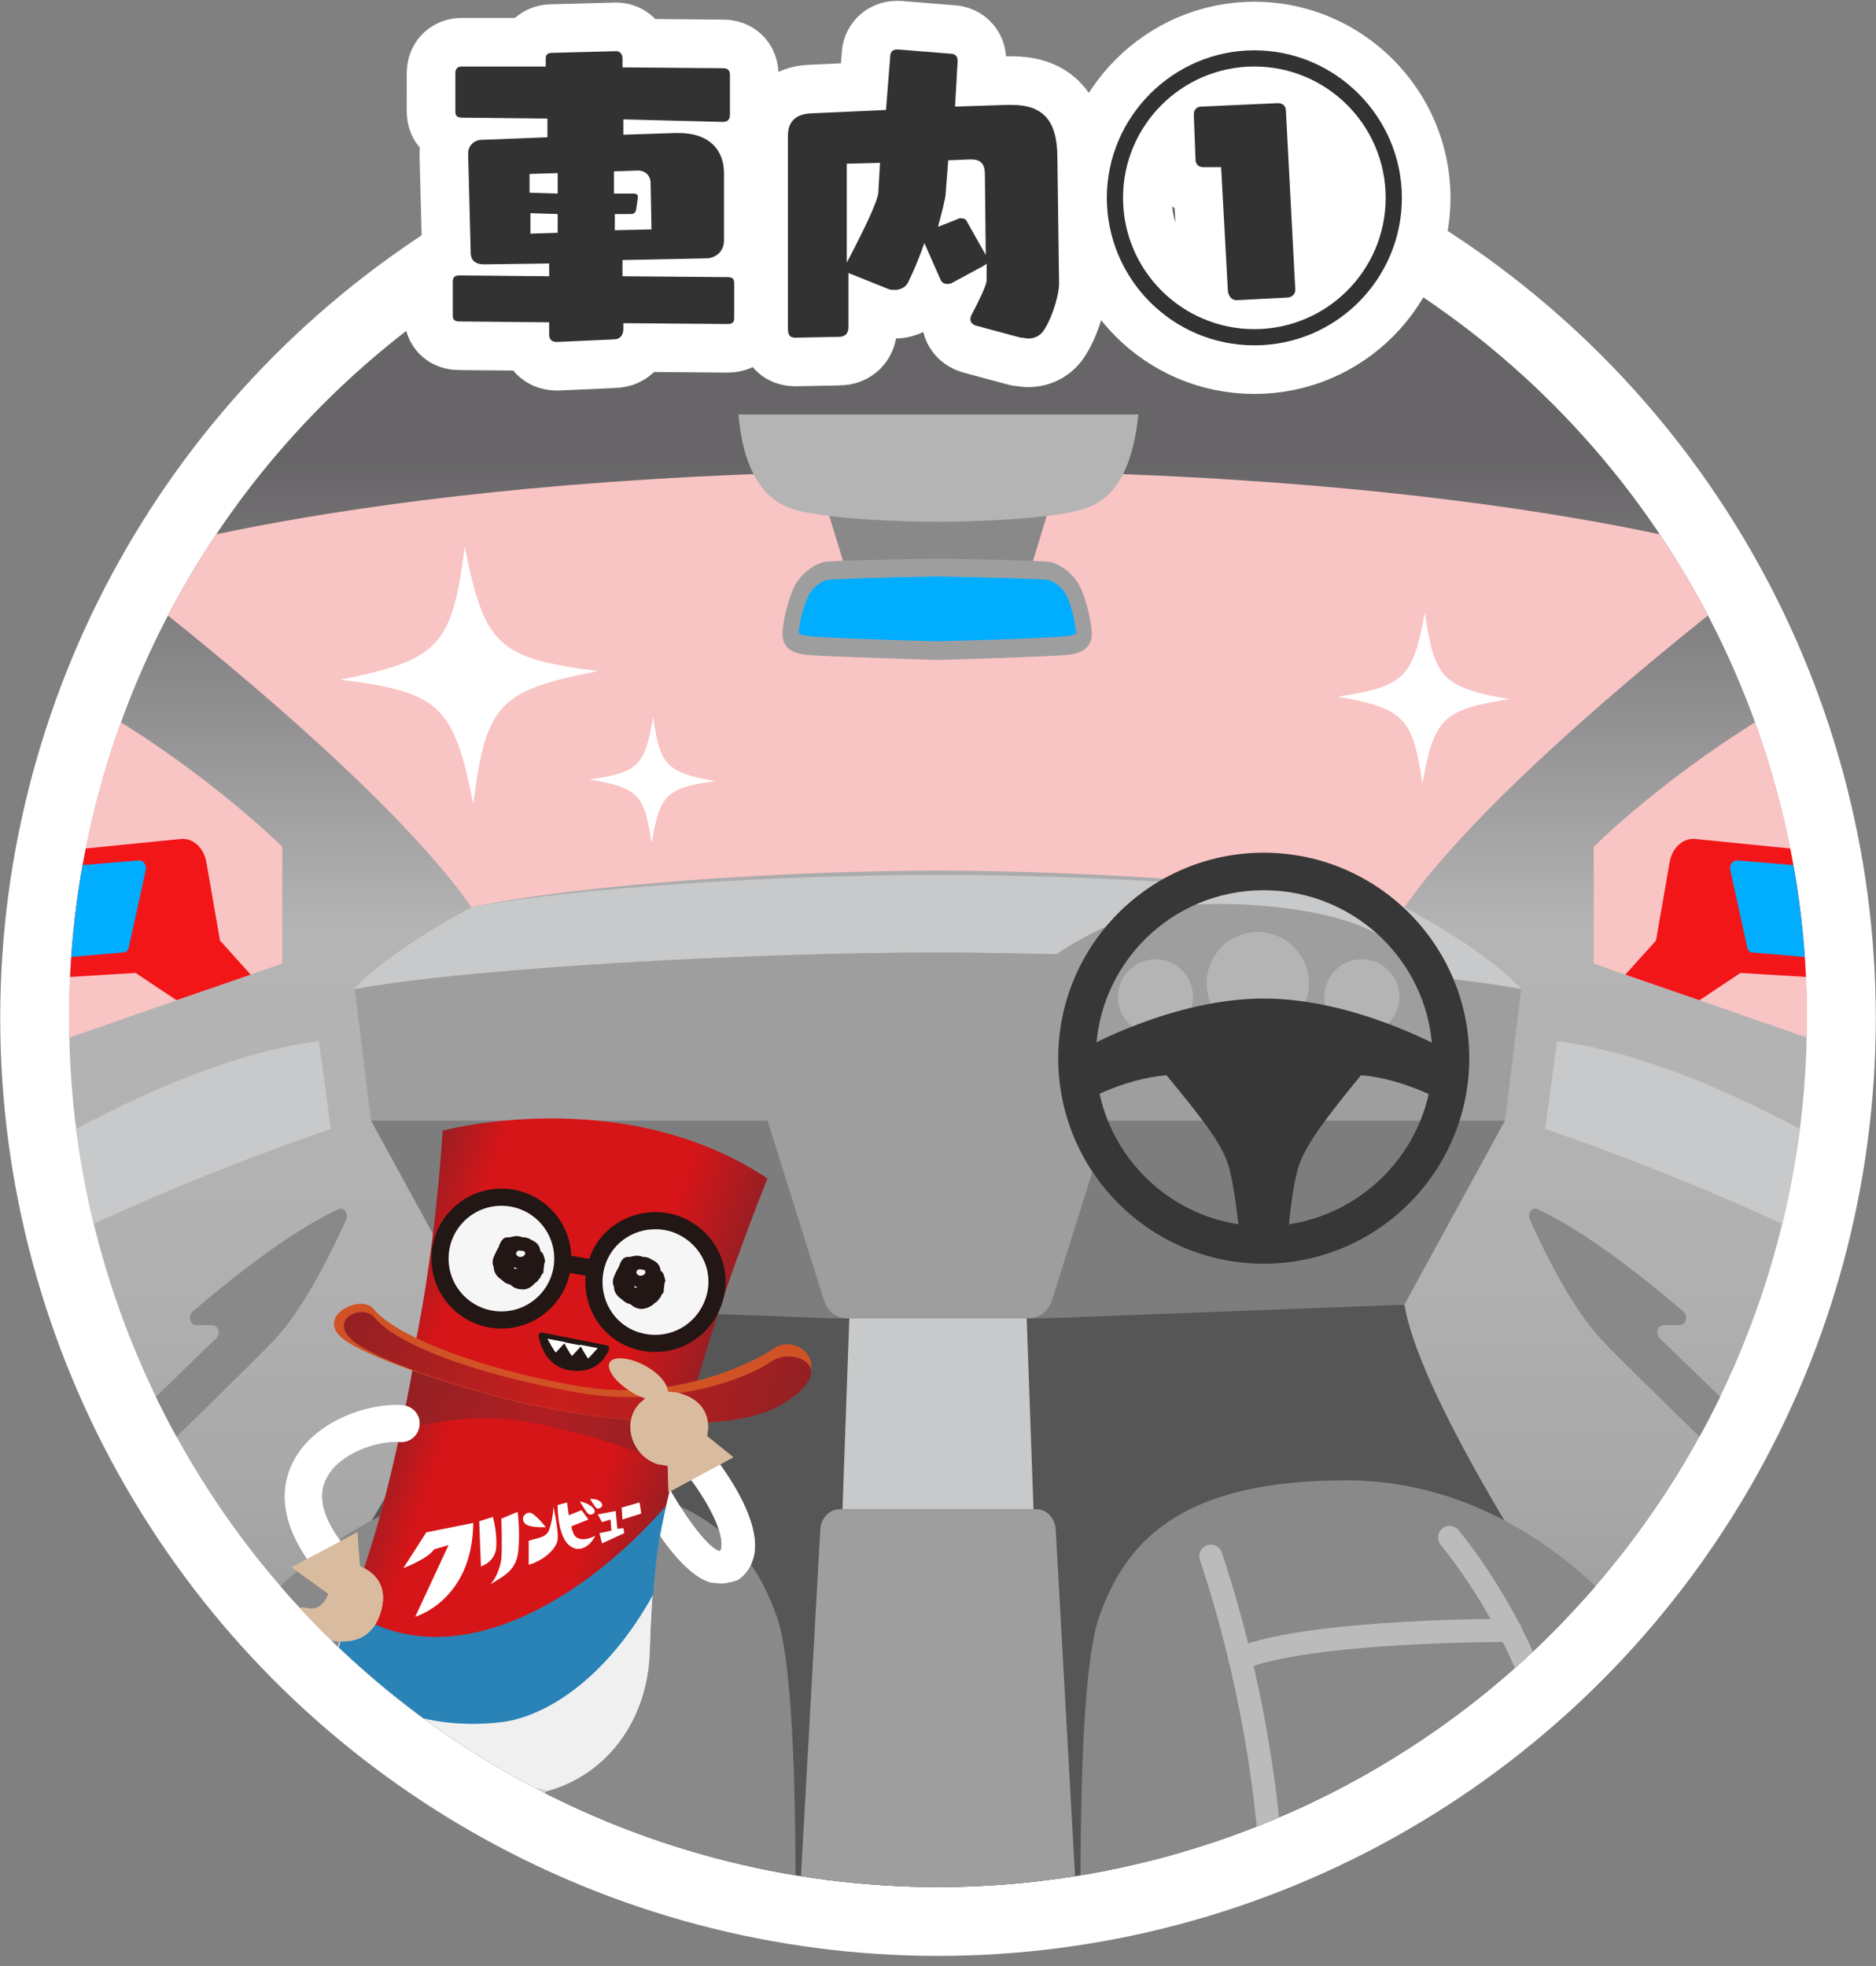 <?xml version="1.0" encoding="utf-8"?>
<!-- Generator: Adobe Illustrator 26.3.1, SVG Export Plug-In . SVG Version: 6.00 Build 0)  -->
<svg version="1.1" id="レイヤー_1" xmlns="http://www.w3.org/2000/svg" xmlns:xlink="http://www.w3.org/1999/xlink" x="0px"
	 y="0px" viewBox="0 0 220 230.6" style="enable-background:new 0 0 220 230.6;" xml:space="preserve">
<rect x="0" y="0" width="220" height="230.6" fill="#808080" stroke="none"/>
<style type="text/css">
	.st0{fill:#FFFFFF;stroke:#FFFFFF;stroke-width:16.15;stroke-linecap:round;stroke-linejoin:round;}
	.st1{clip-path:url(#SVGID_00000155138892167139584470000008675435965910100144_);}
	.st2{fill:url(#SVGID_00000006691323893865206820000014614412893657904571_);}
	.st3{fill:#575657;}
	.st4{fill:#C8C9CA;}
	.st5{fill:#F9C4C4;}
	.st6{fill:#898989;}
	.st7{fill:#F31619;}
	.st8{fill:#00ADFF;}
	.st9{fill:none;stroke:#BCBBBC;stroke-width:2.71;stroke-linecap:round;stroke-linejoin:round;}
	.st10{fill:#9F9E9F;}
	.st11{fill:#7D7D7D;}
	.st12{fill:#B5B4B5;}
	.st13{fill:#373737;}
	.st14{fill:#FFFFFF;}
	.st15{opacity:0.75;fill:#FFFFFF;enable-background:new    ;}
	.st16{fill:#F6F6F6;}
	.st17{opacity:0.75;}
	.st18{fill:#EFEDED;}
	.st19{fill:url(#SVGID_00000142872529637700462410000003839888057776895395_);}
	.st20{fill:#2983B7;}
	.st21{fill:url(#SVGID_00000082363650626448483620000014360857238766738350_);}
	.st22{fill:url(#SVGID_00000031887392152959809330000006252806747783013812_);}
	.st23{fill:#F6F6F6;stroke:#221714;stroke-width:2.01;stroke-miterlimit:10;}
	.st24{fill:#F6F6F6;stroke:#221714;stroke-width:2.01;stroke-miterlimit:10;}
	.st25{fill:none;stroke:#221714;stroke-width:2.01;stroke-miterlimit:10;}
	.st26{fill:#221714;stroke:#221714;stroke-width:0.67;stroke-linejoin:round;}
	.st27{fill:#D15325;}
	.st28{fill:url(#SVGID_00000116204214563193008500000013909175475732926342_);}
	.st29{fill:#221714;}
	.st30{fill:#EDCB88;}
	.st31{opacity:0.75;fill:#D3B7A8;enable-background:new    ;}
	.st32{opacity:0.75;fill:#B2C6D2;enable-background:new    ;}
	.st33{fill:none;stroke:#FFFFFF;stroke-width:11.4;stroke-linecap:round;stroke-linejoin:round;}
	.st34{fill:#323232;}
</style>
<g>
	<g id="_イヤー_2">
		<g id="contents">
			<g>
				<circle class="st0" cx="110" cy="119.4" r="101.9"/>
				<g>
					<g>
						<defs>
							<circle id="SVGID_1_" cx="110" cy="119.4" r="101.9"/>
						</defs>
						<clipPath id="SVGID_00000091714389227633075030000010904207647771533967_">
							<use xlink:href="#SVGID_1_"  style="overflow:visible;"/>
						</clipPath>
						<g style="clip-path:url(#SVGID_00000091714389227633075030000010904207647771533967_);">
							<g>
								
									<linearGradient id="SVGID_00000079478402095117087410000002899482604881127056_" gradientUnits="userSpaceOnUse" x1="109.95" y1="1085.11" x2="109.95" y2="857.61" gradientTransform="matrix(1 0 0 1 0 -842.11)">
									<stop  offset="0" style="stop-color:#676567"/>
									<stop  offset="0" style="stop-color:#696769"/>
									<stop  offset="0.1" style="stop-color:#848384"/>
									<stop  offset="0.19" style="stop-color:#9A989A"/>
									<stop  offset="0.3" style="stop-color:#A9A8A9"/>
									<stop  offset="0.42" style="stop-color:#B2B1B2"/>
									<stop  offset="0.59" style="stop-color:#B5B4B5"/>
									<stop  offset="0.83" style="stop-color:#676567"/>
								</linearGradient>
								
									<rect x="-25.7" y="15.5" style="fill:url(#SVGID_00000079478402095117087410000002899482604881127056_);" width="271.3" height="227.5"/>
								<path class="st3" d="M185.5,192.6c0,0-18.8-27.5-20.8-39.6H55.3c-2,12.2-20.8,39.6-20.8,39.6l54.1,42.3h38.3L185.5,192.6z"
									/>
								<path class="st4" d="M164.7,106.4c-12.6-2.4-37-3.8-54.7-3.8s-42.1,1.4-54.7,3.8c0,0-9.6,5-13.8,9.6
									c13.7-2.5,46.5-4.3,68.5-4.3c4.3,0,8.9,0.1,13.8,0.2c2.8-1.8,8.1-4.8,12.9-5.5c6.9-1,19.3-0.1,24.8,3.2
									c2.4,1.4,4.4,3.2,5.8,4.9c4.4,0.4,8.2,0.9,11.1,1.5C174.3,111.4,164.7,106.4,164.7,106.4L164.7,106.4z"/>
								<path class="st5" d="M-18.7,73.4c22.6,0,46.5,20.7,51.8,25.9V113l-52.9,18.4"/>
								<path class="st6" d="M10,226.2c11.7-37.6,32.6-52.6,52.1-52.6s25.9,7.2,29,16s2,45.4,2,45.4"/>
								<path class="st4" d="M-16.5,148.8c0,0,30.2-23.7,53.9-26.7l1.4,10.3c0,0-37.5,12.4-56.1,27.8"/>
								<path class="st6" d="M-14.6,186.3l18.6-17c0.1-0.1,0.2-0.1,0.3-0.2l11-2.5c0.1,0,0.2-0.1,0.3-0.2l9.8-9.5
									c0.5-0.5,0.2-1.5-0.5-1.5H23c-0.7,0-1-1.1-0.4-1.6c3.4-2.9,11-9.2,17.1-12c0.6-0.3,1.2,0.5,0.9,1.2
									c-1.5,3.4-4.9,10.4-8.4,14.1c-4.2,4.5-39.8,38.8-47.1,46c-0.5,0.5-1.2,0-1.2-0.7l1.2-15.5
									C-14.8,186.7-14.7,186.4-14.6,186.3L-14.6,186.3z"/>
								<path class="st7" d="M-2.6,103.5l-0.8,7.7c-0.2,2.1,1.1,3.9,2.9,3.9l16.4-1l4.8,3.2l8.7-3l-3.6-4l-1.6-9.2
									c-0.3-1.7-1.6-2.9-3.1-2.7l-21,2.1C-1.3,100.7-2.4,101.9-2.6,103.5L-2.6,103.5z"/>
								<path class="st8" d="M0.9,102.2l15.4-1.3c0.5,0,0.9,0.5,0.8,1.1l-2,9.1c-0.1,0.4-0.3,0.6-0.7,0.6l-14,1.2
									c-0.9,0.1-1.7-0.8-1.6-1.9l0.7-7.3C-0.3,103,0.2,102.3,0.9,102.2L0.9,102.2z"/>
								<path class="st5" d="M110,55.2c66.5,0,98.1,10.9,98.1,10.9s-32.1,24-43.4,40.3c-12.6-2.7-37-4.3-54.7-4.3
									s-42.1,1.6-54.7,4.3C43.9,90.1,11.9,66.1,11.9,66.1S43.5,55.2,110,55.2z"/>
								<path class="st5" d="M238.7,73.4c-22.6,0-46.5,20.7-51.8,25.9V113l53,18.4"/>
								<path class="st6" d="M210,226.2c-11.7-37.6-32.6-52.6-52.1-52.6s-25.9,7.2-29,16c-3.1,8.8-2,45.4-2,45.4"/>
								<g>
									<path class="st9" d="M142,182.5c4.9,14.8,7.4,30.3,7.5,45.8"/>
									<path class="st9" d="M177.1,191.2c0,0-23.3-0.1-31.7,3.3"/>
									<path class="st9" d="M170,180.3c9.6,12,14.8,27.4,14.6,42.7"/>
								</g>
								<path class="st10" d="M126.9,234.9l-3.1-55.6c-0.1-1.3-1.1-2.3-2.2-2.3H98.4c-1.1,0-2.1,1-2.2,2.3l-3.1,55.6"/>
								<polygon class="st6" points="110,59.5 122.9,60 120.4,68.2 110,68.6 99.6,68.2 97.1,60 								"/>
								<path class="st4" d="M236.5,148.8c0,0-30.2-23.7-53.9-26.7l-1.4,10.3c0,0,37.5,12.4,56.1,27.8"/>
								<path class="st6" d="M234.6,186.3l-18.6-17c-0.1-0.1-0.2-0.1-0.3-0.2l-11-2.5c-0.1,0-0.2-0.1-0.3-0.2l-9.8-9.5
									c-0.5-0.5-0.2-1.5,0.5-1.5h1.9c0.7,0,1-1.1,0.4-1.6c-3.4-2.9-11-9.2-17.1-12c-0.6-0.3-1.2,0.5-0.9,1.2
									c1.5,3.4,4.9,10.4,8.4,14.1c4.2,4.5,39.8,38.8,47.1,46c0.5,0.5,1.2,0,1.2-0.7l-1.2-15.5
									C234.8,186.7,234.7,186.4,234.6,186.3L234.6,186.3z"/>
								<polyline class="st11" points="176.5,131.4 164.7,153 122.7,154.6 97.3,154.6 55.3,153 43.5,131.4 								"/>
								<polyline class="st4" points="110.8,177 121.2,177 120.4,154.6 110,154.6 99.6,154.6 98.8,177 109.2,177 								"/>
								<path class="st7" d="M222.6,103.5l0.8,7.7c0.2,2.1-1.1,3.9-2.9,3.9l-16.4-1l-4.8,3.2l-8.7-3l3.6-4l1.6-9.2
									c0.3-1.7,1.6-2.9,3.1-2.7l21,2.1C221.3,100.7,222.4,101.9,222.6,103.5L222.6,103.5z"/>
								<path class="st8" d="M219.1,102.2l-15.4-1.3c-0.5,0-0.9,0.5-0.8,1.1l2,9.1c0.1,0.4,0.3,0.6,0.6,0.6l14,1.2
									c0.9,0.1,1.7-0.8,1.6-1.9l-0.7-7.3C220.3,103,219.8,102.3,219.1,102.2L219.1,102.2z"/>
								<path class="st10" d="M167.4,114.5c-1.5-1.6-3.5-3.4-5.8-4.9c-5.5-3.3-17.9-4.2-24.8-3.2c-4.8,0.7-10.2,3.7-12.9,5.5
									c-4.9-0.1-9.5-0.2-13.8-0.2c-21.9,0-54.8,1.8-68.5,4.3l1.9,15.4H90l6.6,21c0.4,1.4,1.5,2.2,2.7,2.2h21.4
									c1.2,0,2.3-0.9,2.7-2.2l6.6-21h46.5l1.9-15.4C175.6,115.5,171.8,115,167.4,114.5L167.4,114.5z"/>
								<circle class="st12" cx="135.5" cy="116.9" r="4.4"/>
								<circle class="st12" cx="159.7" cy="116.9" r="4.4"/>
								<path class="st12" d="M153.5,115.3c0,3.3-2.7,6-6,6s-6-2.7-6-6s2.7-6,6-6S153.5,112,153.5,115.3z"/>
								<path class="st12" d="M133.5,48.6c-0.6,5.8-2.4,9.6-5.9,10.9c-3.4,1.4-14,1.7-17.6,1.7s-14.2-0.3-17.6-1.7
									s-5.3-5.1-5.8-10.9"/>
								<path class="st10" d="M110,77.4c0,0,13.4-0.4,15.2-0.6s2.6-0.9,2.8-2c0.2-1.1-0.5-4.2-1.3-5.9s-2.5-2.8-3.6-3
									s-13.2-0.4-13.2-0.4s-12.1,0.2-13.2,0.4s-2.8,1.3-3.6,3c-0.8,1.7-1.5,4.8-1.3,5.9s0.9,1.8,2.8,2S110,77.4,110,77.4z"/>
								<path class="st8" d="M110,75.2c-4.6-0.1-13.7-0.4-15.1-0.6c-0.9-0.1-1.2-0.3-1.2-0.3c-0.1-0.6,0.4-3,1.1-4.4
									c0.5-1.1,1.7-1.8,2.2-1.9c0.7-0.1,7.2-0.3,13-0.4c5.7,0.1,12.2,0.3,12.9,0.4c0.5,0.1,1.7,0.8,2.2,1.9
									c0.7,1.4,1.1,3.9,1.1,4.4l0,0c0,0-0.2,0.2-1.2,0.3C123.7,74.8,114.6,75.1,110,75.2L110,75.2z"/>
								<g>
									<path class="st13" d="M148.2,148.2c-13.3,0-24.1-10.8-24.1-24.1s10.8-24.1,24.1-24.1s24.1,10.8,24.1,24.1
										S161.5,148.2,148.2,148.2z M148.2,104.4c-10.9,0-19.7,8.8-19.7,19.7s8.9,19.7,19.7,19.7S168,135,168,124.1
										S159.1,104.4,148.2,104.4z"/>
									<path class="st13" d="M151,145.2c0,0,0.5-6.6,1.5-9s3-5.1,7.1-10.1c5.1,0.4,9.7,3.1,9.7,3.1V123c0,0-10.4-5.9-21.1-5.9
										s-21.1,5.9-21.1,5.9v6.2c0,0,4.6-2.7,9.7-3.1c4.2,5.1,6.2,7.7,7.1,10.1c0.9,2.4,1.5,9,1.5,9"/>
								</g>
							</g>
							<g>
								<path class="st14" d="M84.5,185.7c-0.3,0-0.7-0.1-1.1-0.1c-4.2-1.1-8.8-9.9-10.1-12.5c-0.5-1-0.1-2.1,0.9-2.6
									s2.1-0.1,2.6,0.9c2.6,5.3,6.1,10.2,7.6,10.5c0.1-0.1,0.2-0.2,0.2-0.5c0.3-2.3-2.7-7-4.5-9c-0.7-0.8-0.6-2,0.2-2.7
									c0.8-0.7,2-0.6,2.7,0.2c0.1,0.1,6.1,7.1,5.5,12.1c-0.2,1.4-0.9,2.6-2,3.3C85.9,185.5,85.2,185.7,84.5,185.7L84.5,185.7z"/>
								<g>
									<path class="st15" d="M84.5,185.7c-0.3,0-0.7-0.1-1.1-0.1c-4.2-1.1-8.8-9.9-10.1-12.5c-0.5-1-0.1-2.1,0.9-2.6
										s2.1-0.1,2.6,0.9c2.6,5.3,6.1,10.2,7.6,10.5c0.1-0.1,0.2-0.2,0.2-0.5c0.3-2.3-2.7-7-4.5-9c-0.7-0.8-0.6-2,0.2-2.7
										c0.8-0.7,2-0.6,2.7,0.2c0.1,0.1,6.1,7.1,5.5,12.1c-0.2,1.4-0.9,2.6-2,3.3C85.9,185.5,85.2,185.7,84.5,185.7L84.5,185.7z"/>
								</g>
							</g>
							<g>
								<g>
									<path class="st16" d="M48.5,160c-2.6,14.6-5.2,22.8-7.8,29.5c-4.5,11.9,3.2,18.3,14.9,20.7s20.3-5.7,20.6-16.6
										c0.4-14,1.9-16,4.5-27.9C76.1,153.3,50.1,151.1,48.5,160L48.5,160z"/>
									<g>
										<g class="st17">
											<path class="st18" d="M48.5,160c-2.6,14.6-5.2,22.8-7.8,29.5c-4.5,11.9,3.2,18.3,14.9,20.7s20.3-5.7,20.6-16.6
												c0.4-14,1.9-16,4.5-27.9C76.1,153.3,50.1,151.1,48.5,160L48.5,160z"/>
										</g>
									</g>
								</g>
								
									<linearGradient id="SVGID_00000040565986634488252940000005017305906350471563_" gradientUnits="userSpaceOnUse" x1="-1481.735" y1="2417.783" x2="-1448.078" y2="2417.783" gradientTransform="matrix(0.949 0.316 -0.316 0.949 2214.748 -1654.881)">
									<stop  offset="0" style="stop-color:#991E23"/>
									<stop  offset="0.19" style="stop-color:#D61518"/>
									<stop  offset="0.76" style="stop-color:#D61518"/>
									<stop  offset="1" style="stop-color:#991E23"/>
								</linearGradient>
								<path style="fill:url(#SVGID_00000040565986634488252940000005017305906350471563_);" d="M77.6,178.9
									c0.8-3.8,1.8-7.3,3.1-13.3c-4.6-12.4-30.6-14.5-32.2-5.7c-2.6,14.6-5.2,22.8-7.8,29.5c-0.1,0.2-0.1,0.4-0.2,0.6
									c1.1,2.4,3.5,4.3,11,5.2C62.4,196.6,71.3,187.6,77.6,178.9L77.6,178.9z"/>
								<path class="st20" d="M78.1,176.6C68.2,188,52.7,197,41,188.8c-0.1,0.2-0.2,0.4-0.2,0.6c-0.7,1.7-1,3.4-1.2,4.9
									c2.8,5.8,10.4,8.6,18.9,7.7c5.2-0.5,12.5-4.9,18.1-15C76.9,182.7,77.4,179.8,78.1,176.6L78.1,176.6z"/>
								<g>
									
										<linearGradient id="SVGID_00000167376250429538625780000007468287309844646063_" gradientUnits="userSpaceOnUse" x1="-1487.151" y1="2388.184" x2="-1449.235" y2="2388.184" gradientTransform="matrix(0.949 0.316 -0.316 0.949 2214.748 -1654.881)">
										<stop  offset="0" style="stop-color:#991E23"/>
										<stop  offset="0.19" style="stop-color:#D61518"/>
										<stop  offset="0.76" style="stop-color:#D61518"/>
										<stop  offset="1" style="stop-color:#991E23"/>
									</linearGradient>
									<path style="fill:url(#SVGID_00000167376250429538625780000007468287309844646063_);" d="M48.6,158.1
										c2.6-12.4,3.3-25.5,3.3-25.5s21.1-5.7,38.1,5.6c-5.6,14.1-7.7,22-9.3,27.4C76,167.5,55.3,162.2,48.6,158.1L48.6,158.1z"/>
									
										<linearGradient id="SVGID_00000086680520508986457350000005746495672151767732_" gradientUnits="userSpaceOnUse" x1="-1481.561" y1="2408.293" x2="-1448.77" y2="2408.293" gradientTransform="matrix(0.949 0.316 -0.316 0.949 2214.748 -1654.881)">
										<stop  offset="0" style="stop-color:#932023"/>
										<stop  offset="0.5" style="stop-color:#B01E23"/>
										<stop  offset="1" style="stop-color:#932023"/>
									</linearGradient>
									<path style="fill:url(#SVGID_00000086680520508986457350000005746495672151767732_);" d="M79.2,172.1
										c0.2-0.8,1.1-4.3,1.3-5.3c-4.2-1.5-8.9-2.8-11.8-3.5c-3.4-0.8-12.4-2.6-20.3-2.5c-0.2,1.4-1.1,5.6-1.3,6.8
										c3.9-0.9,9.1-1.8,14.4-0.9C68.3,167.9,74.6,170,79.2,172.1L79.2,172.1z"/>
									<g>
										<ellipse class="st23" cx="58.8" cy="147.6" rx="7.2" ry="7.2"/>
										<path class="st24" d="M83.7,152.6c-1.3,3.8-5.3,5.8-9.1,4.6s-5.8-5.3-4.6-9.1s5.3-5.8,9.1-4.6
											C82.9,144.8,85,148.8,83.7,152.6z"/>
										<line class="st25" x1="65.9" y1="148.1" x2="69.9" y2="148.8"/>
									</g>
									<path class="st26" d="M63.5,156.6l7.6,1.5c0,0-0.8,2.7-4,2.3C63.9,160.1,63.5,156.6,63.5,156.6z"/>
									<g>
										<path class="st14" d="M64.2,157c0,0,0.9,1.7,1,1.6s1.1-1.2,1.1-1.2L64.2,157z"/>
										<path class="st14" d="M66.1,157.4c0,0,0.9,1.7,1,1.6s1.1-1.2,1.1-1.2L66.1,157.4z"/>
										<path class="st14" d="M68,157.7c0,0,0.9,1.7,1,1.6s1.1-1.2,1.1-1.2L68,157.7z"/>
									</g>
									<path class="st27" d="M43.8,153.5c2.9,3.5,13.6,7.3,24.3,9.1s20-2.6,22.7-4.5c2.7-1.9,8,2.4,0.5,6.7s-25.5,0.8-30.6-0.4
										s-17.1-4.8-20.5-7.4C36.9,154.3,42.4,151.7,43.8,153.5L43.8,153.5z"/>
									
										<linearGradient id="SVGID_00000179646385824582202160000007824113838266634669_" gradientUnits="userSpaceOnUse" x1="-1491.085" y1="2399.165" x2="-1437.225" y2="2399.165" gradientTransform="matrix(0.949 0.316 -0.316 0.949 2214.748 -1654.881)">
										<stop  offset="0" style="stop-color:#932023"/>
										<stop  offset="0.5" style="stop-color:#C91E1D"/>
										<stop  offset="1" style="stop-color:#932023"/>
									</linearGradient>
									<path style="fill:url(#SVGID_00000179646385824582202160000007824113838266634669_);" d="M43.9,154.5
										c2.9,3.5,13,6.9,23.8,8.8s20-1.7,22.7-3.6c2.7-1.9,8.5,0.8,1.1,5.1s-25.5,0.8-30.6-0.4s-15.9-4.4-19.3-7
										S42.5,152.8,43.9,154.5L43.9,154.5z"/>
									<path class="st29" d="M61.1,151.2c-0.4,0-0.9-0.2-1.2-0.5c-0.1-0.1-0.4-0.1-0.5-0.2c-0.3-0.1-0.5-0.4-0.7-0.5
										c-0.7-0.5-0.8-1.1-0.8-1.4l0,0c-0.3-0.6,0-1.2,0.1-1.4c0.1-0.3,0.3-0.6,0.5-1c0.1-0.3,0.2-0.6,0.5-0.9
										c0.2-0.2,0.5-0.2,0.8-0.2c0.4-0.1,0.8-0.2,1.1-0.1c0.2,0,0.3,0.1,0.4,0.1c0.4,0,0.7,0.1,1,0.3l0.2,0.1
										c0.6,0.3,0.8,0.7,0.9,1.3h0.1c0.2,0.2,0.3,0.5,0.4,1c0.1,0.2-0.1,0.2-0.1,0.7c-0.1,0.4,0,0.8-0.2,0.9
										c-0.2,0.2-0.2,0.5-0.4,0.6c-0.1,0.2-0.3,0.4-0.5,0.5C62.3,151,61.7,151.3,61.1,151.2L61.1,151.2z M57.9,148.7L57.9,148.7z
										 M60.3,148.8c0.1,0,0.3,0,0.5,0c-0.1,0-0.2,0-0.3-0.1c-0.1,0-0.1-0.1-0.2-0.1C60.3,148.7,60.3,148.7,60.3,148.8L60.3,148.8
										L60.3,148.8z M60.5,147l0.1,0.2c0.1,0.2,0.5,0.3,0.8,0.1c0,0,0.2-0.2,0.2-0.3s-0.1-0.3-0.3-0.3s-0.4-0.1-0.6,0
										C60.6,146.8,60.5,147,60.5,147L60.5,147L60.5,147z"/>
									<path class="st29" d="M75.2,153.5c-0.4,0-0.9-0.2-1.2-0.5c-0.1-0.1-0.4-0.1-0.5-0.2c-0.3-0.1-0.5-0.4-0.7-0.5
										c-0.7-0.5-0.8-1.1-0.8-1.4l0,0c-0.3-0.6,0-1.2,0.1-1.4c0.1-0.3,0.3-0.6,0.5-1c0.1-0.3,0.2-0.6,0.5-0.9
										c0.2-0.2,0.5-0.2,0.8-0.2c0.4-0.1,0.8-0.2,1.1-0.1c0.2,0,0.3,0.1,0.4,0.1c0.4,0,0.7,0.1,1,0.3l0.2,0.1
										c0.6,0.3,0.8,0.7,0.9,1.3h0.1c0.2,0.2,0.3,0.5,0.4,1c0.1,0.2-0.1,0.2-0.1,0.7c-0.1,0.4,0,0.8-0.2,0.9
										c-0.2,0.2-0.2,0.5-0.4,0.6c-0.1,0.2-0.3,0.4-0.5,0.5C76.4,153.2,75.8,153.5,75.2,153.5L75.2,153.5z M72,151L72,151z
										 M74.4,151c0.1,0,0.3,0,0.5,0c-0.1,0-0.2,0-0.3-0.1c-0.1,0-0.1-0.1-0.2-0.1C74.4,150.9,74.4,150.9,74.4,151L74.4,151
										L74.4,151z M74.6,149.2l0.1,0.2c0.1,0.2,0.5,0.3,0.8,0.1c0,0,0.2-0.2,0.2-0.3s-0.1-0.3-0.3-0.3c-0.2,0-0.4-0.1-0.6,0
										C74.7,149,74.6,149.2,74.6,149.2L74.6,149.2L74.6,149.2z"/>
								</g>
								<g>
									<path class="st14" d="M50,179.7l-2.7,4.2c0,0,2.9-1.1,3.6-2.2l1.7-0.5l-3.9,8.4c0,0,6.7-1.9,6.8-11L50,179.7L50,179.7z"/>
									<path class="st14" d="M56.2,178.4l0.2,5.3c0,0,1.7-0.5,1.8-2.3s-0.4-3.5-0.4-3.5L56.2,178.4L56.2,178.4z"/>
									<path class="st14" d="M58.8,178.1c0,0,0.1,3.2,0,4.6c0,0.4-0.4,2.2-1.3,3.1c2-1.2,3.1-1.8,3.3-4.1s-0.1-4.4-0.1-4.4
										L58.8,178.1z"/>
									<path class="st14" d="M62.1,177.4c0.6,0,1.9,1.7,1.9,1.7s-1.9,0.1-2.4-0.4C61,178.1,61.5,177.4,62.1,177.4L62.1,177.4z"/>
									<path class="st14" d="M62,180.7c1.1-0.4,2.2-0.3,2.5-1.6c0.4-1.3,0.4-2.4,0.4-2.4s0.6,2.7,0.5,3.8s-1.6,2.5-3.4,3V180.7
										L62,180.7z"/>
									<path class="st14" d="M66.7,177.7l1.5-0.6l0.8,1.1l-2,0.8c0,0,0.1,0.5,0.2,0.7c0.3,1,1.5,1,2.6,0.4c-0.5,1.1-1.7,2-2.8,1.3
										c-1.7-1-1.6-4.9-1.6-4.9l1.1-0.3L66.7,177.7L66.7,177.7z"/>
									<path class="st14" d="M68,176.1c0.3,0.4,0.8,1.4,1.1,1.5c0.3,0.1,1.1-0.2,0.3-0.9C68.6,176.1,68,176.1,68,176.1L68,176.1z"
										/>
									<path class="st14" d="M69.2,175.8c0.2,0.3,0.6,1,0.8,1.1s1-0.2,0.4-0.8C69.9,175.7,69.2,175.8,69.2,175.8L69.2,175.8z"/>
									<polygon class="st14" points="70.1,177.6 72.2,177.2 72.4,179.3 73.1,179.2 73.2,179.8 70.6,181 70.3,179.8 71.7,179.5 
										71.6,178.2 70.6,178.5 									"/>
									<polygon class="st14" points="72.9,176.8 75,176.2 75.2,177.5 73,178.2 									"/>
								</g>
								<g>
									<path class="st14" d="M38.9,185.1c0.5,0,1-0.1,1.4-0.5c0.9-0.8,1.1-2.1,0.3-3c-2.7-3.3-3.5-6.1-2.3-8.3
										c1.5-2.9,6-4.4,8.6-4.2c1.2,0.1,2.2-0.8,2.3-2s-0.8-2.2-2-2.3c-3.6-0.3-10.2,1.6-12.8,6.6c-1.4,2.7-2,7.1,2.8,13
										C37.7,184.8,38.3,185.1,38.9,185.1L38.9,185.1z"/>
									<g>
										<path class="st15" d="M38.9,185.1c0.5,0,1-0.1,1.4-0.5c0.9-0.8,1.1-2.1,0.3-3c-2.7-3.3-3.5-6.1-2.3-8.3
											c1.5-2.9,6-4.4,8.6-4.2c1.2,0.1,2.2-0.8,2.3-2s-0.8-2.2-2-2.3c-3.6-0.3-10.2,1.6-12.8,6.6c-1.4,2.7-2,7.1,2.8,13
											C37.7,184.8,38.3,185.1,38.9,185.1L38.9,185.1z"/>
									</g>
								</g>
								<g>
									<path class="st30" d="M41.9,179.7l-7.7,4.1l4.3,3.1c0,0-0.6,2.1-2.4,1.7c-1.8-0.4-3.1,1-0.9,2.4c2.3,1.4,7.6,3.1,9.3-1.5
										s-2.3-5.8-2.3-5.8L41.9,179.7L41.9,179.7z"/>
									<g>
										<path class="st31" d="M41.9,179.7l-7.7,4.1l4.3,3.1c0,0-0.6,2.1-2.4,1.7c-1.8-0.4-3.1,1-0.9,2.4c2.3,1.4,7.6,3.1,9.3-1.5
											s-2.3-5.8-2.3-5.8L41.9,179.7L41.9,179.7z"/>
									</g>
								</g>
								<g>
									<polygon class="st14" points="40.2,226.5 36.3,224.7 46.2,204.6 50.1,206.4 									"/>
									<g>
										<polygon class="st32" points="40.2,226.5 36.3,224.7 46.2,204.6 50.1,206.4 										"/>
									</g>
								</g>
								<g>
									<path class="st30" d="M43.6,222.1l-7.2-1.7l-1,3.8c0,0-2.2-0.2-3.6-0.1c-3,0.1-4.2,4.1-1.2,5.4c4,1.8,5.8,2.3,8.7,2.6
										c3.6,0.4,1.9-5.4,1.9-5.4L43.6,222.1L43.6,222.1z"/>
									<g>
										<path class="st31" d="M43.6,222.1l-7.2-1.7l-1,3.8c0,0-2.2-0.2-3.6-0.1c-3,0.1-4.2,4.1-1.2,5.4c4,1.8,5.8,2.3,8.7,2.6
											c3.6,0.4,1.9-5.4,1.9-5.4L43.6,222.1L43.6,222.1z"/>
									</g>
								</g>
								<g>
									<polygon class="st14" points="55.6,231 59.8,231.9 64,209.9 59.7,209 									"/>
									<g>
										<polygon class="st32" points="55.6,231 59.8,231.9 64,209.9 59.7,209 										"/>
									</g>
								</g>
								<g>
									<path class="st30" d="M55.6,225.5l6.8,3l-1.4,3.6c0,0,1.9,1.2,2.9,2c2.3,1.9,0.9,5.7-2.2,5c-4.2-1-6-1.7-8.6-3.2
										c-3.2-1.9,1.7-5.4,1.7-5.4L55.6,225.5L55.6,225.5z"/>
									<g>
										<path class="st31" d="M55.6,225.5l6.8,3l-1.4,3.6c0,0,1.9,1.2,2.9,2c2.3,1.9,0.9,5.7-2.2,5c-4.2-1-6-1.7-8.6-3.2
											c-3.2-1.9,1.7-5.4,1.7-5.4L55.6,225.5L55.6,225.5z"/>
									</g>
								</g>
							</g>
							<g>
								<path class="st30" d="M77.1,171.7c-3.1-1-4.3-5.1-1.9-7.3c0.2-0.1,0.3-0.3,0.5-0.4c-0.6-0.2-1.1-0.4-1.7-0.8
									c-1.8-1.1-2.9-2.6-2.5-3.4s2.4-0.6,4.2,0.4c1.6,0.9,2.6,2.1,2.6,3c0.3,0,0.6,0.1,1,0.1c4.8,1.1,3.6,5.1,3.6,5.1l3.1,2.5
									l-7.6,4.1l-0.1-3.1L77.1,171.7L77.1,171.7z"/>
								<g>
									<path class="st31" d="M77.1,171.7c-3.1-1-4.3-5.1-1.9-7.3c0.2-0.1,0.3-0.3,0.5-0.4c-0.6-0.2-1.1-0.4-1.7-0.8
										c-1.8-1.1-2.9-2.6-2.5-3.4s2.4-0.6,4.2,0.4c1.6,0.9,2.6,2.1,2.6,3c0.3,0,0.6,0.1,1,0.1c4.8,1.1,3.6,5.1,3.6,5.1l3.1,2.5
										l-7.6,4.1l-0.1-3.1L77.1,171.7L77.1,171.7z"/>
								</g>
							</g>
							<path class="st14" d="M70.1,78.7C58.5,81,57,82.5,55.5,94.3c-2.3-11.6-3.9-13.1-15.6-14.6c11.6-2.3,13.1-3.9,14.6-15.6
								C56.8,75.7,58.4,77.2,70.1,78.7z"/>
							<path class="st14" d="M83.9,91.6c-5.8,0.8-6.5,1.6-7.5,7.3c-0.8-5.8-1.6-6.5-7.3-7.5c5.8-0.8,6.5-1.6,7.5-7.3
								C77.4,89.8,78.2,90.6,83.9,91.6z"/>
							<path class="st14" d="M177,82c-7.8,1.2-8.8,2.2-10.2,9.9c-1.1-7.8-2.2-8.8-9.9-10.2c7.8-1.2,8.8-2.2,10.2-9.9
								C168.2,79.6,169.2,80.6,177,82L177,82z"/>
						</g>
					</g>
				</g>
				<g>
					<g>
						<path class="st33" d="M73.1,37.9v0.7c0,0.7-0.4,1.2-1.1,1.2l-6.6,0.3h-0.1c-0.5,0-0.9-0.2-0.9-0.9v-1.4l-10.5-0.1
							c-0.6,0-0.8-0.2-0.8-0.7v-3.9c0-0.6,0.2-0.8,0.8-0.8l10.5,0.1v-1.5L56.9,31h-0.1c-1,0-1.6-0.4-1.6-1.4l-0.3-11.5V18
							c0-1,0.8-1.6,1.6-1.6l7.7-0.3v-2.2l-10-0.1c-0.7,0-0.8-0.3-0.8-0.8V8.6c0-0.6,0.3-0.8,0.8-0.8H64v-1c0-0.4,0.3-0.6,0.7-0.6
							L72.3,6C72.7,6,73,6.4,73,6.8v1.1L84.8,8c0.5,0,0.8,0.2,0.8,0.8v4.7c0,0.5-0.3,0.8-0.8,0.8L73.1,14v1.8l6.1-0.2h0.4
							c3.6,0,5.3,2,5.3,4.7v7.9c0,1.4-1.1,2.1-2.1,2.1L73,30.5v1.9l12.3,0.1c0.6,0,0.8,0.2,0.8,0.7v4.1c0,0.5-0.2,0.7-0.8,0.7
							L73.1,37.9L73.1,37.9z M65.4,20.3l-3.3,0.1v2.2l3.3,0.1V20.3L65.4,20.3z M65.4,25.1L62.2,25v2.4l3.2-0.1V25.1L65.4,25.1z
							 M76.3,21.5c0-0.9-0.6-1.5-1.5-1.5h-0.1L72,20.1v2.6h2.3c0.3,0,0.5,0.1,0.5,0.4v0.1l-0.2,1.4c-0.1,0.4-0.3,0.5-0.7,0.5h-1.8
							V27l4.3-0.1L76.3,21.5L76.3,21.5z"/>
						<path class="st33" d="M114.5,38.2c-0.4-0.1-0.7-0.4-0.7-0.7c0-0.1,0-0.3,0.1-0.5c0.9-1.7,1.8-3.6,1.8-4.1v-2
							c-0.1,0.1-0.2,0.2-0.4,0.3l-3.7,2c-0.2,0.1-0.4,0.1-0.5,0.1c-0.4,0-0.7-0.2-0.8-0.5l-1.9-4.3c-0.4,1.2-1.2,3.2-1.9,4.6
							c-0.3,0.6-0.9,0.9-1.6,0.9c-0.2,0-0.5,0-0.7-0.1l-4.5-1.8c-0.1,0-0.2-0.1-0.2-0.1v6.4c0,0.7-0.4,1.1-1.1,1.1l-5.1,0.1
							c-0.6,0-0.9-0.2-0.9-1.1V15.9c0-1.6,0.9-2.5,2.6-2.6l8.9-0.4l0.5-6.3c0-0.4,0.2-0.8,0.8-0.8h0.1l6.2,0.5
							c0.5,0,0.8,0.3,0.8,0.8v0.1l-0.3,5.3l6.2-0.2h0.4c3.7,0,5.4,1.8,5.4,6.2l0.2,14.8c0,1-0.6,3.5-1.7,5.3
							c-0.4,0.7-1.1,1.1-1.9,1.1c-0.3,0-0.6-0.1-0.9-0.1L114.5,38.2L114.5,38.2z M103.2,19.1l-3.9,0.1v11.6c1.9-3.6,3.6-7.1,3.7-8.2
							L103.2,19.1L103.2,19.1z M115.5,20.5c0-1.2-0.4-1.8-1.6-1.8h-0.1l-2.6,0.1l-0.3,3.9c0,0.5-0.5,2.4-0.9,3.9l2.3-0.9
							c0.1-0.1,0.3-0.1,0.4-0.1c0.3,0,0.6,0.1,0.7,0.4l2.2,3.9L115.5,20.5L115.5,20.5z"/>
						<path class="st33" d="M147.1,40.5c-9.6,0-17.3-7.8-17.3-17.3s7.8-17.3,17.3-17.3s17.3,7.8,17.3,17.3S156.7,40.5,147.1,40.5z
							 M147.1,7.8c-8.5,0-15.4,6.9-15.4,15.4s6.9,15.4,15.4,15.4s15.4-6.9,15.4-15.4S155.6,7.8,147.1,7.8z M151.9,34
							c0,0.5-0.4,0.9-1,0.9l-5.8,0.3H145c-0.6,0-0.9-0.5-1-1l-0.8-14.6h-2.1c-0.6,0-0.9-0.4-0.9-0.9l-0.2-5.2v-0.1
							c0-0.5,0.3-0.9,0.9-0.9l8.9-0.4h0.1c0.6,0,0.9,0.4,0.9,0.9L151.9,34L151.9,34L151.9,34z"/>
					</g>
					<g>
						<path class="st34" d="M73.1,37.9v0.7c0,0.7-0.4,1.2-1.1,1.2l-6.6,0.3h-0.1c-0.5,0-0.9-0.2-0.9-0.9v-1.4l-10.5-0.1
							c-0.6,0-0.8-0.2-0.8-0.7v-3.9c0-0.6,0.2-0.8,0.8-0.8l10.5,0.1v-1.5L56.9,31h-0.1c-1,0-1.6-0.4-1.6-1.4l-0.3-11.5V18
							c0-1,0.8-1.6,1.6-1.6l7.7-0.3v-2.2l-10-0.1c-0.7,0-0.8-0.3-0.8-0.8V8.6c0-0.6,0.3-0.8,0.8-0.8H64v-1c0-0.4,0.3-0.6,0.7-0.6
							L72.3,6C72.7,6,73,6.4,73,6.8v1.1L84.8,8c0.5,0,0.8,0.2,0.8,0.8v4.7c0,0.5-0.3,0.8-0.8,0.8L73.1,14v1.8l6.1-0.2h0.4
							c3.6,0,5.3,2,5.3,4.7v7.9c0,1.4-1.1,2.1-2.1,2.1L73,30.5v1.9l12.3,0.1c0.6,0,0.8,0.2,0.8,0.7v4.1c0,0.5-0.2,0.7-0.8,0.7
							L73.1,37.9L73.1,37.9z M65.4,20.3l-3.3,0.1v2.2l3.3,0.1V20.3L65.4,20.3z M65.4,25.1L62.2,25v2.4l3.2-0.1V25.1L65.4,25.1z
							 M76.3,21.5c0-0.9-0.6-1.5-1.5-1.5h-0.1L72,20.1v2.6h2.3c0.3,0,0.5,0.1,0.5,0.4v0.1l-0.2,1.4c-0.1,0.4-0.3,0.5-0.7,0.5h-1.8
							V27l4.3-0.1L76.3,21.5L76.3,21.5z"/>
						<path class="st34" d="M114.5,38.2c-0.4-0.1-0.7-0.4-0.7-0.7c0-0.1,0-0.3,0.1-0.5c0.9-1.7,1.8-3.6,1.8-4.1v-2
							c-0.1,0.1-0.2,0.2-0.4,0.3l-3.7,2c-0.2,0.1-0.4,0.1-0.5,0.1c-0.4,0-0.7-0.2-0.8-0.5l-1.9-4.3c-0.4,1.2-1.2,3.2-1.9,4.6
							c-0.3,0.6-0.9,0.9-1.6,0.9c-0.2,0-0.5,0-0.7-0.1l-4.5-1.8c-0.1,0-0.2-0.1-0.2-0.1v6.4c0,0.7-0.4,1.1-1.1,1.1l-5.1,0.1
							c-0.6,0-0.9-0.2-0.9-1.1V15.9c0-1.6,0.9-2.5,2.6-2.6l8.9-0.4l0.5-6.3c0-0.4,0.2-0.8,0.8-0.8h0.1l6.2,0.5
							c0.5,0,0.8,0.3,0.8,0.8v0.1l-0.3,5.3l6.2-0.2h0.4c3.7,0,5.4,1.8,5.4,6.2l0.2,14.8c0,1-0.6,3.5-1.7,5.3
							c-0.4,0.7-1.1,1.1-1.9,1.1c-0.3,0-0.6-0.1-0.9-0.1L114.5,38.2L114.5,38.2z M103.2,19.1l-3.9,0.1v11.6c1.9-3.6,3.6-7.1,3.7-8.2
							L103.2,19.1L103.2,19.1z M115.5,20.5c0-1.2-0.4-1.8-1.6-1.8h-0.1l-2.6,0.1l-0.3,3.9c0,0.5-0.5,2.4-0.9,3.9l2.3-0.9
							c0.1-0.1,0.3-0.1,0.4-0.1c0.3,0,0.6,0.1,0.7,0.4l2.2,3.9L115.5,20.5L115.5,20.5z"/>
						<path class="st34" d="M147.1,40.5c-9.6,0-17.3-7.8-17.3-17.3s7.8-17.3,17.3-17.3s17.3,7.8,17.3,17.3S156.7,40.5,147.1,40.5z
							 M147.1,7.8c-8.5,0-15.4,6.9-15.4,15.4s6.9,15.4,15.4,15.4s15.4-6.9,15.4-15.4S155.6,7.8,147.1,7.8z M151.9,34
							c0,0.5-0.4,0.9-1,0.9l-5.8,0.3H145c-0.6,0-0.9-0.5-1-1l-0.8-14.6h-2.1c-0.6,0-0.9-0.4-0.9-0.9l-0.2-5.2v-0.1
							c0-0.5,0.3-0.9,0.9-0.9l8.9-0.4h0.1c0.6,0,0.9,0.4,0.9,0.9L151.9,34L151.9,34L151.9,34z"/>
					</g>
				</g>
			</g>
		</g>
	</g>
</g>
</svg>
